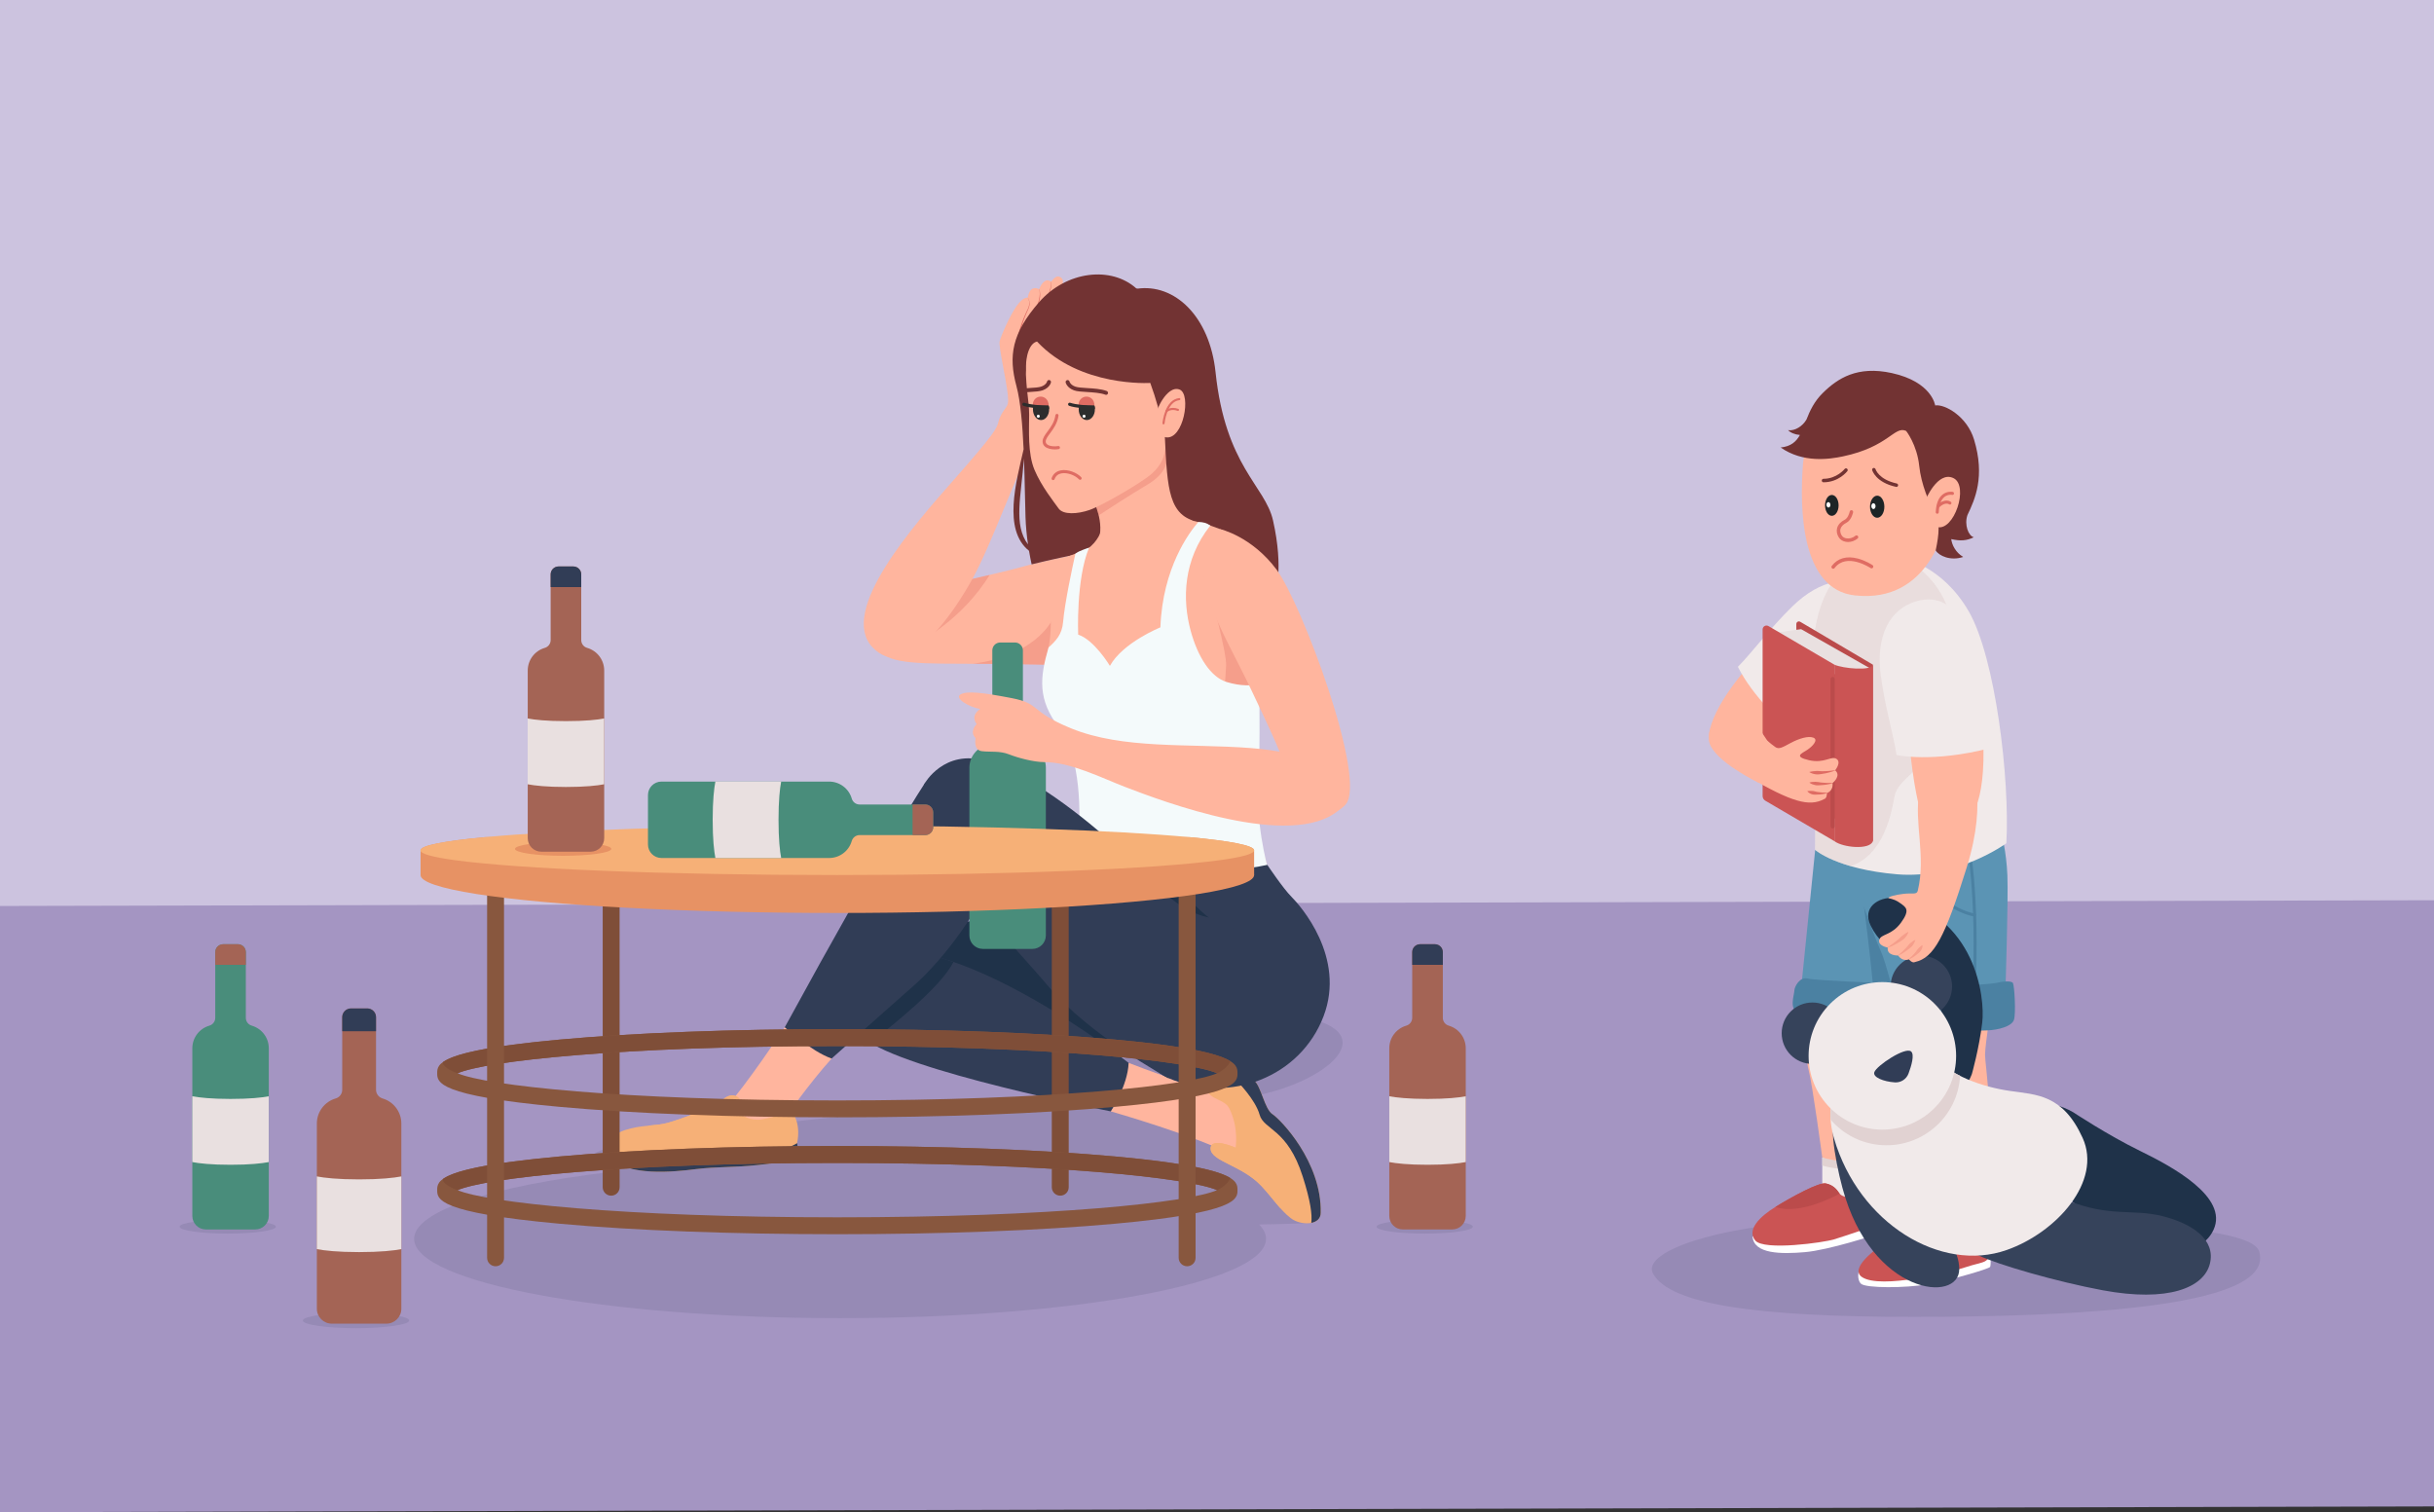 <?xml version="1.0" encoding="utf-8"?>
<!-- Generator: Adobe Illustrator 26.3.1, SVG Export Plug-In . SVG Version: 6.00 Build 0)  -->
<svg version="1.1" id="Layer_1" xmlns="http://www.w3.org/2000/svg" xmlns:xlink="http://www.w3.org/1999/xlink" x="0px" y="0px"
	 viewBox="0 0 5500 3417" enable-background="new 0 0 5500 3417" xml:space="preserve">
<rect x="0" y="0" width="5500" height="3417" fill="#333333" stroke="none"/>
<g>
	<g>
		<rect fill="#CCC3DF" width="5500" height="3136.7"/>
		<polygon fill="#A495C2" points="5500,3404 0,3417 0,2047.2 5500,2034.2 		"/>
	</g>
	<g>
		<g>
			<path fill="#968AB5" d="M2884.2,2290.1c-159.4-3.1-517.9,184.2-517.9,184.2s-798.4,78.5-949.8,108.9c-94,18.8-115.7,46-39,65.3
				c-265.7,31.9-441.7,87.5-441.7,150.8c0,99,430.9,179.3,962.5,179.3s962.5-80.3,962.5-179.3c0-11-5.3-21.8-15.6-32.3
				c79.6-1.5,118.4-3.5,118.4-3.5s-153.3-239.6-172.5-280.7C2990.5,2462.8,3172.1,2314.3,2884.2,2290.1z"/>
			<g>
				<g>
					<g>
						<g>
							<g>
								<path fill="#FFB59E" d="M2425.7,1254c0,0-75.3,15.3-121.1,28.2c-45.9,12.9-211.7,49.3-254.1,60
									c-83.5,21.2-102.3,74.1-77.6,114.1c24.7,40,71.7,43.5,197.6,43.5s238.8,3.5,238.8,3.5S2448,1306.9,2425.7,1254z"/>
								<path opacity="0.32" fill="#DF6C63" enable-background="new    " d="M2236.2,1299.1c-40.6,9.5-89.3,20.6-128,29.5
									l-33.3,122.9C2074.9,1451.5,2174.1,1401.1,2236.2,1299.1z"/>
								<path opacity="0.32" fill="#DF6C63" enable-background="new    " d="M2409.2,1503.3c0,0,3.6-18.3,8-45.3
									c-15.4-42.9-41.1-54.6-41.1-54.6s-38.5,79-178.3,96.4C2312.2,1500.3,2409.2,1503.3,2409.2,1503.3z"/>
							</g>
							<g>
								<path fill="#FFB59E" d="M2322.3,672.8c0,0-9.7-3.5-25.6,19.4c-15.9,22.9-35.3,67.9-37.9,79.4c-2.6,11.5,15,86.4,18.5,120.8
									c1.8,18.5,0,22.9-5.3,30s-12.3,16.8-15.9,30.9c-3.5,14.1-7.1,24.7-99.7,129.7s-262,297.3-185.2,379.3
									c76.7,82,182.6-75,226.7-155.2s100.6-242.6,140.3-314.9s56.5-154.4,51.2-191.4s34.4-81.2,27.3-98.8
									c-4.9-12.3-31.8,7.1-43.2,30.9c0,0,9-47.1,14.6-61c6.5-15.9,20.9-36.1,9.4-44.7c-9.4-7.1-17,2.5-22.3,9.5
									c0,0-14.1-14.1-27.3,16.8C2347.8,653.4,2327.6,641,2322.3,672.8z"/>
								<path fill="#DF6C63" d="M2322.4,672.7c2.5,3.3,3.7,7.3,4.1,11.3c0.3,4.1-0.4,8.1-1.8,12c-1.4,3.8-3.4,7.3-4.9,11
									c-1.6,3.7-3.1,7.4-4.5,11.1c-2.8,7.5-5.4,15-7.7,22.7c-1.2,3.8-2.2,7.7-3.2,11.5c-0.5,1.9-0.9,3.9-1.3,5.8
									c-0.3,1.9-0.8,4-0.8,5.7c0,1.8,0.3,3.7,0.8,5.6c0.5,1.9,1.2,3.7,1.9,5.5c1.5,3.6,3.3,7.2,5.1,10.8s3.5,7.2,5.2,10.9
									c1.6,3.7,3.1,7.4,4.5,11.2c1.3,3.8,2.5,7.7,3.5,11.6c1,3.9,1.9,7.9,2.4,11.9c1.2,8,1.6,16.1,1.2,24.1h-0.3
									c-0.9-16-4-31.7-9.8-46.5c-2.8-7.4-6.2-14.6-9.6-21.9c-1.7-3.6-3.4-7.3-4.9-11.1c-0.7-1.9-1.4-3.9-1.9-5.9s-0.8-4.1-0.7-6.3
									c0.1-1.1,0.2-2.2,0.4-3.2s0.4-2,0.6-3c0.4-2,0.9-3.9,1.4-5.9c1-3.9,2.2-7.8,3.4-11.6c2.5-7.7,5.2-15.2,8.2-22.7
									c1.5-3.7,3.1-7.4,4.8-11.1c1.6-3.7,3.8-7.1,5.2-10.8s2.2-7.6,2.1-11.6c-0.2-3.9-1.4-7.9-3.7-11.1H2322.4z"/>
								<path fill="#DF6C63" d="M2348,653.3c1.9,3.6,2.2,7.7,2.4,11.7c0.1,4-0.3,8-1.1,11.9c-0.4,2-0.8,3.9-1.3,5.8l-0.8,2.9
									c-0.3,1-0.6,1.9-0.9,2.9c-1.3,3.8-2.9,7.4-4.3,11.1c-2.9,7.3-5.5,14.8-7.9,22.2c-1.2,3.7-2.2,7.5-2.9,11.3
									c-0.6,3.8-0.9,7.7,0,11.6l-0.3,0.1c-1.8-3.6-2.1-7.9-1.9-11.9c0.2-4.1,1-8,2-11.9c2-7.8,5.5-15,8.7-22.3
									c1.6-3.6,3.3-7.2,4.7-10.8c0.8-1.8,1.3-3.6,1.9-5.5c0.6-1.9,1-3.8,1.5-5.7c0.9-3.8,1.5-7.7,1.7-11.6
									c0.1-3.9-0.1-7.9-1.7-11.5L2348,653.3z"/>
								<path fill="#DF6C63" d="M2375.3,636.6c0.8,5.1,0.1,10.2-0.8,15.2c-1,5-2.5,9.9-4.3,14.7c-0.9,2.4-1.9,4.7-3,7
									c-0.5,1.2-1,2.3-1.5,3.4c-0.5,1.1-0.8,2.4-1.2,3.5c-1.4,4.8-2.3,9.8-3.2,14.7c-1.7,9.9-2.8,20-4,30c-0.7,5-1.2,10-1.8,15
									c-0.3,2.5-0.6,5-0.8,7.5c-0.3,2.5-0.5,5-0.7,7.6h-0.3c-0.4-5.1-0.5-10.2-0.4-15.2c0.1-5.1,0.4-10.2,0.8-15.2
									c0.9-10.1,2.6-20.2,4.7-30.1c1.1-5,2.2-9.9,3.7-14.8c0.4-1.2,0.8-2.4,1.3-3.6c0.5-1.2,1.1-2.4,1.6-3.5
									c1.1-2.2,2.1-4.5,3.1-6.9c2-4.6,3.6-9.4,4.9-14.3c1.1-4.9,2-9.9,1.4-14.9L2375.3,636.6z"/>
								<path fill="#72443D" d="M2389.3,800.7c-1.3-8.9,0.1-18.2,2.7-27.4c-36.3-1.7-73.2,9.6-73.2,9.6s-17.6,24.8-8.8,83.2
									s4.8,80.8,4,104.8c-0.6,17.8-0.7,38.2,3.1,63.9c7.4-16.1,14.4-30.6,21-42.6C2377.8,919.8,2394.6,837.7,2389.3,800.7z"/>
							</g>
						</g>
						<g>
							<path fill="#723333" d="M2876.6,1176.1c-17.8-78.8-107.5-121.7-129.9-335.3c-13.2-125.4-92.1-201.2-178.2-188.3
								c-57.3-52.4-159-40.2-220.5,30.3s-69.7,121.1-51.1,190c9.1,33.7,13.6,87.5,16.1,142.4c-16.5,72.6-47.6,181.8,12.2,229.4
								c1.8,10.5,3.7,20.8,5.9,30.7c43.6-10.9,94.7-21.3,94.7-21.3c62.7,9.1,113.7,70.6,106.2,128.2l349.5-39.6
								C2881.5,1342.6,2901.5,1286.3,2876.6,1176.1z M2313.8,1035.9c1.9,50.5,2.4,99.7,3.5,132.6c0.7,20.9,2.7,41.6,5.6,61.6
								C2289.7,1186.2,2307.3,1122.2,2313.8,1035.9z"/>
							<g>
								<path fill="#FFB59E" d="M2651.9,1012.5c0,0-7.1,17.8-8.1,45.2c-1.9,49.9,21.1,97.7,61.6,127c11.9,8.6,25.8,16,41.5,19.9
									L2734,1234l-263.6,7.5c33.7-38.9,3.7-102.9,3.7-102.9l163.7-160.5L2651.9,1012.5z"/>
								<path opacity="0.32" fill="#DF6C63" enable-background="new    " d="M2591.9,1095.6c46.8-27.6,45.6-55.6,46.8-69.6
									s3.2-23.6,3.2-23.6l-12.6-16.2L2474,1138.5c0,0,5,10.7,8.6,26.1C2501.9,1152,2554.4,1117.7,2591.9,1095.6z"/>
							</g>
							<g>
								<g>
									<path fill="#FFB59E" d="M2482.4,665.3c-79.9,0-148.9,57-162.5,135.7c-1.5,8.5-2.3,17.2-2.2,25.9
										c0.9,59.6,7.8,76.8,7.8,110.5c0,33.7-3.5,87.2,12.1,124.3c15.5,37.1,44,72.5,54.4,87.2s42.3,13,69.9,3.5
										s117.4-61.3,140.7-82s29.4-41.4,31.1-61.3s3.5-38.9,11.2-71.7c7.8-32.8,50.9-143.3,13-204.6
										C2634.7,695.3,2556.7,665.3,2482.4,665.3z"/>
									<g>
										<g>
											<ellipse fill="#2D2D2D" cx="2455.8" cy="925" rx="18.3" ry="24.2"/>
											<path fill="#DF6C63" d="M2437,915.9l0.5-4.1c1.1-9,8.8-15.8,17.9-15.6c8.8,0.2,16.1,6.8,17.1,15.5l0.6,4.9L2437,915.9z"
												/>
											<g>
												<path fill="#2D2D2D" d="M2473.1,916.6c-20.3-0.4-41.3-2.1-54.8-6.5c-1.9-0.6-4,0.4-4.6,2.3c-0.6,1.9,0.4,4,2.3,4.6
													c14.6,4.8,36.7,6.5,58.2,6.9C2474.1,921.6,2473.9,919.3,2473.1,916.6z"/>
											</g>
											<circle fill="#FFFFFF" cx="2449.6" cy="940.5" r="3.4"/>
										</g>
										<g>
											<ellipse fill="#2D2D2D" cx="2352.4" cy="925" rx="18.3" ry="24.2"/>
											<path fill="#DF6C63" d="M2333.5,915.9l0.5-4.1c1.1-9,8.8-15.8,17.9-15.6c8.8,0.2,16.1,6.8,17.1,15.5l0.6,4.9
												L2333.5,915.9z"/>
											<g>
												<path fill="#2D2D2D" d="M2369.6,916.6c-20.3-0.4-41.3-2.1-54.8-6.5c-1.9-0.6-4,0.4-4.6,2.3c-0.6,1.9,0.4,4,2.3,4.6
													c14.6,4.8,36.7,6.5,58.2,6.9C2370.7,921.6,2370.4,919.3,2369.6,916.6z"/>
											</g>
											<path fill="#FFFFFF" d="M2349.6,940.5c0,1.9-1.5,3.4-3.4,3.4s-3.4-1.5-3.4-3.4s1.5-3.4,3.4-3.4
												C2348.1,937.1,2349.6,938.6,2349.6,940.5z"/>
										</g>
										<g>
											<path fill="#723333" d="M2499.3,892.2c-0.5,0-1-0.1-1.5-0.3c-11.6-4.3-27.7-5.2-41.9-6.1c-12-0.7-22.4-1.3-29.1-3.8
												c-16-5.8-18.7-17.3-18.8-17.8c-0.5-2.4,1-4.8,3.5-5.3c2.4-0.5,4.8,1,5.3,3.5c0.1,0.2,1.9,7.2,13,11.2
												c5.5,2,15.8,2.6,26.6,3.3c14.8,0.9,31.6,1.9,44.4,6.6c2.3,0.9,3.5,3.4,2.7,5.8C2502.9,891.1,2501.2,892.2,2499.3,892.2z"
												/>
										</g>
										<g>
											<path fill="#723333" d="M2320.8,886.2c-2.4,0-4.3-1.8-4.5-4.2c-0.2-2.5,1.7-4.6,4.2-4.8c2-0.1,3.9-0.2,5.9-0.4
												c10.8-0.6,21.1-1.3,26.6-3.3c11.1-4,13-11,13-11.3c0.5-2.4,2.9-3.9,5.3-3.4c2.4,0.5,4,2.9,3.5,5.4
												c-0.1,0.5-2.7,12-18.8,17.8c-6.7,2.4-17.1,3.1-29.1,3.8c-1.9,0.1-3.9,0.2-5.8,0.4C2321,886.2,2320.9,886.2,2320.8,886.2z
												"/>
										</g>
										<g>
											<path fill="#DF6C63" d="M2383.3,1015.5c-7.6,0-16.5-1.7-22-6.3c-3.8-3.2-5.6-7.5-5.4-12.4c0.4-7.3,5.4-14.1,11.2-21.9
												c7.3-9.9,15.6-21,17.8-36.7c0.3-1.9,2.1-3.2,4-3c1.9,0.3,3.2,2,3,4c-2.5,17.4-11.7,29.9-19.1,39.9
												c-5.1,6.9-9.6,12.9-9.8,18.1c-0.1,2.7,0.8,4.9,2.9,6.7c5.8,4.9,18.2,5.4,25,4c1.9-0.4,3.8,0.8,4.2,2.7
												c0.4,1.9-0.8,3.8-2.7,4.2C2389.8,1015.2,2386.6,1015.5,2383.3,1015.5z"/>
										</g>
										<g>
											<path fill="#DF6C63" d="M2379.7,1084.9c-0.4,0-0.8-0.1-1.2-0.2c-1.8-0.7-2.7-2.7-2.1-4.5c3.4-9.4,10.5-15.3,20.4-17.3
												c16.7-3.3,37.1,5.4,46.4,15.5c1.3,1.4,1.2,3.6-0.2,4.9s-3.6,1.2-4.9-0.2c-8.1-8.7-26.1-16.2-39.9-13.4
												c-7.5,1.5-12.6,5.8-15.2,12.9C2382.5,1084,2381.1,1084.9,2379.7,1084.9z"/>
										</g>
									</g>
								</g>
								<path fill="#723333" d="M2709.2,1052.6c-12-49.4-13.9-99.5-13.7-129.2c60.7-179.7-67.4-251.5-110.2-265.8
									c-131.2-45.8-239.2,38-259,88.9c-19.9,50.9-8.1,99.1-8.1,99.1c-2.1-51.1,12.3-71.2,25.2-73.8
									c97.1,103.9,255.8,93.5,255.8,93.5c12.8,34.8,23.7,74.1,29.3,104.8c1.2,6.8,2.5,12.6,3.7,17.7
									c5.5,119.6,9.2,178.2,75.5,191.6c52.2,10.6,106,39,140.6,67.9C2828.8,1184,2728,1129.7,2709.2,1052.6z"/>
								<g>
									<path fill="#FFB59E" d="M2611,946.9c1.6-16.1,7.4-31.5,16.5-44.9s22.9-27.6,38.1-21.7c26.8,10.4,8.6,114-31.1,107.9
										C2612.2,984.9,2609.3,964.3,2611,946.9z"/>
									<g>
										<path fill="#DF6C63" d="M2629.2,958.9c-0.1,0-0.1,0-0.2,0c-1.3-0.1-2.3-1.3-2.2-2.6c0.2-2.2,5.2-53.2,37.8-56.8
											c1.3-0.1,2.5,0.8,2.6,2.1s-0.8,2.5-2.1,2.6c-28.8,3.2-33.5,52-33.6,52.5C2631.4,957.9,2630.4,958.9,2629.2,958.9z"/>
									</g>
									<g>
										<path fill="#DF6C63" d="M2636,931.3c-0.7,0-1.3-0.3-1.8-0.8c-0.9-1-0.8-2.5,0.2-3.4c0.4-0.4,10.9-9.6,28.2-3.2
											c1.2,0.5,1.9,1.8,1.4,3.1c-0.5,1.2-1.8,1.9-3.1,1.4c-14.6-5.5-23.2,2.1-23.2,2.2C2637.1,931.1,2636.5,931.3,2636,931.3z"
											/>
									</g>
								</g>
							</g>
						</g>
						<g>
							<g>
								<path fill="#FFB59E" d="M2486.9,1203.4c0,0-11.8,30.6-38.8,41.2s-57.6,16.5-71.7,45.9c-14.1,29.4,7.1,103.5-7.1,172.9
									c-14.1,69.4-17.6,121.1,31.8,184.7c49.4,63.5,44.7,207,34.1,256.4c0,0,181.1,152.9,429.3,55.3c0,0-35.3-103.5-25.9-215.2
									c9.4-111.7,10.6-361.1,3.5-428.1s-22.3-110.6-147-140L2486.9,1203.4z"/>
								<path opacity="0.32" fill="#DF6C63" enable-background="new    " d="M2846.2,1419.3c-25.3-31-60.4-57.7-109.2-71.8
									c0,0,35.2,127.9,33.6,156.7c-1.6,28.8-4.8,76.8-4.8,76.8l79.5,11.4C2846.6,1533.4,2846.9,1471.2,2846.2,1419.3z"/>
							</g>
							<path fill="#F4FAFB" d="M2864.4,1959.7c0,0-30-104.9-20.6-216.6c4.1-49,1.4-123,2.4-198c-17.5,4.6-42,5.8-74.7-4.1
								c-35.2-10.7-65-56.2-81.2-116.4c-18.8-69.8-17.1-159.4,44.6-237.1c-8.1-5.7-16.3-8.1-27.2-7.9
								c-19.8,22.7-80.7,103.1-85.6,238c0,0-84.7,34.1-114.1,87c0,0-35.3-58.8-71.7-70.6c0,0-5.3-124.6,24.6-196.5
								c-5.6,1.7-9.3,3.1-14.1,5c-5.9,2.3-11.2,4.3-16.8,8.7c-6.8,30.7-24,110.5-27.8,154.5c-2.4,28.8-17,42.9-32.9,57.4
								c0,0.1,0,0.1,0,0.2c-19.7,67.4-25.2,117.9,24.2,181.4s49.6,200.4,41.7,259.6C2435.1,1904.4,2616.2,2057.3,2864.4,1959.7z"/>
						</g>
					</g>
					<g>
						<g>
							<path fill="#1F3249" d="M2640.7,2074.7c0,0-605.8-32.7-694.3,82.7s57.7,151.9,126.9,161.6c69.2,9.6,630.8,109.6,752,19.2
								C2946.5,2247.8,2917.6,2082.4,2640.7,2074.7z"/>
							<g>
								<g>
									<path fill="#FFB59E" d="M2509.9,2511.3c0,0,197.6,56.5,277.1,100.1c0,0,55.7-23.1-4-144.3c0,0-34.6,11.5-232.7-65.4
										L2509.9,2511.3z"/>
									<g>
										<path fill="#F6B077" d="M2724.1,2459.5c0,0,41.7-23.4,71.8-16c0,0,23.8-13.5,38.5-1.3c15.4,12.8,23.1,64.1,41,75.6
											s111.5,107.7,109,223.1c0,28.2-44.9,29.5-68,11.5c-24.5-19-40.5-45.4-66.7-73.1c-43.6-46.2-112.8-55.1-114.1-83.3
											s56.4-2.6,56.4-2.6s7.7-44.9-14.1-88.5C2766.9,2482.8,2735,2486.7,2724.1,2459.5z"/>
										<path fill="#313D56" d="M2943.7,2658.5c17.6,55.3,21.8,86.4,19.3,104.8c12.2-2.5,21.3-9.7,21.3-22.5
											c2.6-115.4-91-211.5-109-223.1c-17.9-11.5-25.6-62.8-41-75.6c-14.6-12.2-38.5,1.3-38.5,1.3s40.9,41,50.5,75.6
											C2856.1,2553.6,2909.1,2549.9,2943.7,2658.5z"/>
										<path fill="#F6B077" d="M2792.1,2593.4c0,0-57.7-25.6-56.4,2.6c1.3,28.2,70.5,37.2,114.1,83.3
											c17.4,18.4,30.3,36.2,44.2,51.6c3.9-20.3-17.4-67.8-34.8-87.8C2839.9,2621,2792.1,2593.4,2792.1,2593.4z"/>
									</g>
								</g>
								<path fill="#313D56" d="M1946.3,2157.4c0,0-100,100,5.8,188.5c88.5,74,557.8,165.4,557.8,165.4s38.5-57.7,40.4-109.6
									C2550.3,2401.7,2150.2,2084.4,1946.3,2157.4z"/>
								<path fill="#1F3249" d="M1946.3,2157.4c0,0-100,100,5.8,188.5c4,3.4,8.8,6.7,14.3,10.2c44.8-34.2,160.3-125.9,188-182.4
									C2078.4,2147.5,2004.4,2136.6,1946.3,2157.4z"/>
							</g>
						</g>
						<g>
							<path fill="#313D56" d="M2863.7,1954.3c0,0,35.3,52.9,54.7,72.3c19.4,19.4,123.5,135.9,72.3,270
								c-51.9,136.1-210,199.4-351.1,139.4c-141.2-60-204.5-531.6-204.5-531.6S2644.9,2001.9,2863.7,1954.3z"/>
							<path fill="#1F3249" d="M2640,1960.6c-99.4-13.6-175.5-43.6-198-53.2l-6.5-0.6c0.3,2.1,0.8,5.6,1.5,10.2
								c32,41.7,156.1,188.2,299.1,159.8C2736,2076.8,2677,2036.4,2640,1960.6z"/>
						</g>
						<g>
							<path fill="#313D56" d="M2089.1,1770.8c0,0,44.1-79.4,139.4-51.2c95.3,28.2,222.3,127,296.4,195.9
								c74.1,68.8,155.3,180,259.4,157c0,0,44.1,236.4-144.7,363.5c0,0-178.2-97-270-206.4
								C2277.9,2120.2,2048.5,1896.1,2089.1,1770.8z"/>
							<g>
								<g>
									<path fill="#FFB59E" d="M1773.3,2321.3c0,0-91.8,137.6-132.3,180c0,0,22.9,65.3,130.6,28.2c0,0,56.5-81.2,107.6-137.6
										L1773.3,2321.3z"/>
									<g>
										<path fill="#F6B077" d="M1787,2507.8c0,0,24.7,27.1,14.1,75.3c0,0,4.7,22.3,0,29.4c-4.7,7.1-34.1,14.1-88.2,20
											s-94.1,3.5-141.1,9.4s-155.3,17.6-196.4-28.2c-3.5-7.1-2.4-15.3-2.4-15.3s-1.2-31.8,38.8-44.7s68.2-8.2,97.6-16.5
											c29.4-8.2,105.9-36.5,124.7-52.9c18.8-16.5,36.5-8.2,41.2,7.1s-1.2,24.7-1.2,24.7s11,14.1,38.8,14.1
											c12.9,0,43.5-9.4,52.9-10.6C1775.3,2518.4,1787,2507.8,1787,2507.8z"/>
										<path fill="#313D56" d="M1801.1,2612.5c4.7-7.1,0-29.4,0-29.4s-23.5,16.5-75.3,23.5s-110.6,8.2-164.7,15.3
											c-52.5,6.8-132.7,15.9-187.9-27.6c-0.3,2.6-0.3,4.1-0.3,4.1s-1.2,8.2,2.4,15.3c41.2,45.9,149.4,34.1,196.4,28.2
											c47-5.9,87-3.5,141.1-9.4S1796.4,2619.5,1801.1,2612.5z"/>
										<path fill="#F6B077" d="M1675.3,2491.3c-4.7-15.3-22.3-23.5-41.2-7.1c-18.8,16.5-95.3,44.7-124.7,52.9
											c-14.6,4.1-29,5-44.6,6.4c7,12,53.1,16.5,94,8.1c47.4-9.8,115.3-35.7,115.3-35.7S1680,2506.6,1675.3,2491.3z"/>
									</g>
								</g>
								<path fill="#313D56" d="M2089.1,1770.8c0,0-84.7,127-315.8,550.5c0,0,60,54.7,105.9,70.6c0,0,130.6-116.5,188.8-167.6
									c58.2-51.2,160.6-178.2,185.3-282.3S2189.7,1694.9,2089.1,1770.8z"/>
							</g>
						</g>
					</g>
					<g>
						<g>
							<path fill="#498D7B" d="M2311.4,1666v-196.3c0-9.9-8-17.9-17.9-17.9h-33.3c-9.9,0-17.9,8-17.9,17.9V1666
								c0,8.2-5.4,15.4-13.3,17.7c-22.8,6.6-38.5,27.5-38.5,51.2v378.8c0,16.9,13.7,30.5,30.5,30.5h111.8
								c16.9,0,30.5-13.7,30.5-30.5v-378.8c0-23.8-15.7-44.6-38.5-51.2C2316.9,1681.5,2311.4,1674.2,2311.4,1666z"/>
						</g>
						<path fill="#FFB59E" d="M2757,1195.6c0,0,71.4,15.9,127.8,91.8c56.5,75.9,206.4,476.4,155.3,531.1
							c-46.3,49.5-105.9-7.1-132.3-77.6c-24.1-64.3-35.3-86.5-79.4-180C2761.4,1418.8,2665.3,1283.8,2757,1195.6z"/>
						<g>
							<path fill="#FFB59E" d="M3006.7,1739.7c0,0-43.5-38.8-181.1-49.4s-288.2,3.5-405.8-44.7c-94.8-38.9-67-55.3-134.1-68.2
								s-101.2-16.5-115.3-8.2c-14.1,8.2,17.6,28.2,44.7,32.9c0,0-23.5,12.9-8.2,34.1c0,0-17.6,16.5-2.4,31.8
								c0,0-5.9,27.1,14.1,29.4c20,2.4,40-1.2,61.2,7.1s56.4,17.6,80,17.6c60,0,130.4,36.2,183.5,56.5
								c80,30.6,375.2,143.5,482.2,51.8C3072.6,1784.4,3006.7,1739.7,3006.7,1739.7z"/>
						</g>
					</g>
				</g>
				<g>
					<g id="desk_1_">
						<g>
							<g>
								<path fill="#7F4E38" d="M2395.8,2701.8c-10.6,0-19.1-8.6-19.1-19.1v-691.2c0-10.6,8.6-19.1,19.1-19.1
									c10.6,0,19.1,8.6,19.1,19.1v691.2C2415,2693.3,2406.4,2701.8,2395.8,2701.8z"/>
							</g>
							<g>
								<path fill="#7F4E38" d="M1381,2701.8c-10.6,0-19.1-8.6-19.1-19.1v-691.2c0-10.6,8.6-19.1,19.1-19.1
									c10.6,0,19.1,8.6,19.1,19.1v691.2C1400.1,2693.3,1391.6,2701.8,1381,2701.8z"/>
							</g>
							<g>
								<path fill="#88573E" d="M1892.1,2788.9c-237,0-459.9-8.4-627.6-23.7c-276.6-25.2-276.6-55.8-276.6-76s0-50.8,276.6-76
									c167.7-15.3,390.6-23.7,627.6-23.7s459.9,8.4,627.6,23.7c276.6,25.2,276.6,55.8,276.6,76s0,50.8-276.6,76
									C2352,2780.5,2129.1,2788.9,1892.1,2788.9z M1034.1,2689.3c62.7,27.5,370.5,61.4,858,61.4s795.3-33.9,858-61.4
									c-62.6-27.5-370.5-61.4-858-61.4S1096.8,2661.8,1034.1,2689.3z"/>
							</g>
							<path fill="#7F4E38" d="M2519.7,2613.3c-167.7-15.3-390.6-23.7-627.6-23.7s-459.9,8.4-627.6,23.7
								c-176.6,16.1-240.4,34.3-263.5,50.7c-2.8,7.6,13.9,18.9,33.2,25.3c62.6-27.5,370.5-61.4,858-61.4
								c487.4,0,795.3,33.9,858,61.4c17.6-8.5,26.3-18.1,29.8-27.5C2754.2,2646,2688.5,2628.7,2519.7,2613.3z"/>
							<g>
								<path fill="#88573E" d="M1892.1,2524.8c-237,0-459.9-8.4-627.6-23.7c-276.6-25.2-276.6-55.8-276.6-76s0-50.8,276.6-76
									c167.7-15.3,390.6-23.7,627.6-23.7s459.9,8.4,627.6,23.7c276.6,25.2,276.6,55.8,276.6,76s0,50.8-276.6,76
									C2352,2516.4,2129.1,2524.8,1892.1,2524.8z M1034.1,2425.2c62.7,27.5,370.5,61.4,858,61.4s795.3-33.9,858-61.4
									c-62.6-27.5-370.5-61.4-858-61.4S1096.8,2397.6,1034.1,2425.2z"/>
							</g>
							<path fill="#7F4E38" d="M2519.7,2349.2c-167.7-15.3-390.6-23.7-627.6-23.7s-459.9,8.4-627.6,23.7
								c-176.6,16.1-240.4,34.3-263.5,50.7c-2.8,7.6,13.9,18.9,33.2,25.3c62.6-27.5,370.5-61.4,858-61.4
								c487.4,0,795.3,33.9,858,61.4c17.6-8.5,26.3-18.1,29.8-27.5C2754.2,2381.9,2688.5,2364.5,2519.7,2349.2z"/>
							<g>
								<path fill="#88573E" d="M2682.5,2861.3c-10.6,0-19.1-8.6-19.1-19.1v-850.7c0-10.6,8.6-19.1,19.1-19.1s19.1,8.6,19.1,19.1
									v850.7C2701.7,2852.8,2693.1,2861.3,2682.5,2861.3z"/>
							</g>
							<g>
								<path fill="#88573E" d="M1119.8,2861.3c-10.6,0-19.1-8.6-19.1-19.1v-850.7c0-10.6,8.6-19.1,19.1-19.1s19.1,8.6,19.1,19.1
									v850.7C1138.9,2852.8,1130.4,2861.3,1119.8,2861.3z"/>
							</g>
						</g>
						<g id="desk_2_">
							<ellipse fill="#E79264" cx="1892.1" cy="1977.3" rx="941.8" ry="85.7"/>
							<path fill="#E79264" d="M2833.9,1921.5v55.8c0,0-251.6,15-484,28.6c-20,1.2-39.9,2.4-59.4,3.5
								c-122.3,7.2-232.3,13.5-287.9,16.6c-97.7,5.3-439.3-12.1-707.1-27.6c-20.3-1.2-40.1-2.3-59.4-3.5
								c-162.8-9.6-285.7-17.6-285.7-17.6v-55.8c0-11,53.4-21.2,145.6-29.8h1592.5C2780.5,1900.3,2833.9,1910.5,2833.9,1921.5z"/>
							<path fill="#F6B077" d="M2833.9,1921.5c0,7.8-27.2,15.3-76.2,22c-144.1,19.9-477.5,33.8-865.7,33.8s-721.5-13.9-865.7-33.8
								c-49-6.8-76.2-14.2-76.2-22c0-11,53.4-21.2,145.6-29.8c166.9-15.7,461.1-26,796.2-26s629.3,10.4,796.2,26
								C2780.5,1900.3,2833.9,1910.5,2833.9,1921.5z"/>
						</g>
					</g>
					<g>
						<g>
							<path fill="#E79264" d="M1381.3,1918.2c0,8.6-48.7,15.6-108.8,15.6s-108.8-7-108.8-15.6s48.7-15.6,108.8-15.6
								S1381.3,1909.6,1381.3,1918.2z"/>
							<g>
								<path fill="#A46455" d="M1313.4,1446.3v-148.4c0-9.9-8-17.9-17.9-17.9h-33.3c-9.9,0-17.9,8-17.9,17.9v148.4
									c0,8.2-5.4,15.4-13.3,17.7c-22.8,6.6-38.5,27.5-38.5,51.2V1894c0,16.9,13.7,30.5,30.5,30.5h111.8
									c16.9,0,30.5-13.7,30.5-30.5v-378.8c0-23.8-15.7-44.6-38.5-51.2C1318.8,1461.7,1313.4,1454.5,1313.4,1446.3z"/>
								<path fill="#313D56" d="M1313.4,1326.6v-28.7c0-9.9-8-17.9-17.9-17.9h-33.3c-9.9,0-17.9,8-17.9,17.9v28.7H1313.4z"/>
								<path fill="#E9E0E0" d="M1192.4,1623.5v148.7c15.7,3,42.6,6.1,86.4,6.1c43.9,0,70.7-3.1,86.4-6.1v-148.7
									c-15.7,3-42.5,6-86.4,6S1208.1,1626.5,1192.4,1623.5z"/>
							</g>
						</g>
						<g>
							<g>
								<path fill="#498D7B" d="M1942.4,1887h148.4c9.9,0,17.9-8,17.9-17.9v-33.3c0-9.9-8-17.9-17.9-17.9h-148.4
									c-8.2,0-15.4-5.4-17.7-13.3c-6.6-22.8-27.5-38.5-51.2-38.5h-378.8c-16.9,0-30.5,13.7-30.5,30.5v111.7
									c0,16.9,13.7,30.5,30.5,30.5h378.8c23.8,0,44.6-15.7,51.2-38.5C1927,1892.4,1934.2,1887,1942.4,1887z"/>
								<path fill="#A46455" d="M2062.1,1887h28.7c9.9,0,17.9-8,17.9-17.9v-33.3c0-9.9-8-17.9-17.9-17.9h-28.7V1887z"/>
								<path fill="#E9E0E0" d="M1765.2,1766h-148.7c-3,15.7-6.1,42.6-6.1,86.4s3.1,70.7,6.1,86.4h148.7c-3-15.7-6-42.5-6-86.4
									S1762.2,1781.7,1765.2,1766z"/>
							</g>
						</g>
					</g>
				</g>
				<g>
					<g>
						<path fill="#968AB5" d="M924.7,2983.9c0,9.5-53.8,17.3-120.2,17.3s-120.2-7.7-120.2-17.3c0-9.5,53.8-17.3,120.2-17.3
							S924.7,2974.4,924.7,2983.9z"/>
						<g>
							<path fill="#A46455" d="M849.7,2462.5v-164c0-10.9-8.9-19.8-19.8-19.8h-36.8c-10.9,0-19.8,8.9-19.8,19.8v164
								c0,9.1-6,17.1-14.7,19.6c-25.2,7.3-42.6,30.4-42.6,56.6v418.6c0,18.6,15.1,33.7,33.7,33.7h123.5c18.6,0,33.7-15.1,33.7-33.7
								v-418.6c0-26.2-17.4-49.3-42.6-56.6C855.7,2479.5,849.7,2471.5,849.7,2462.5z"/>
							<path fill="#313D56" d="M849.7,2330.2v-31.7c0-10.9-8.9-19.8-19.8-19.8h-36.8c-10.9,0-19.8,8.9-19.8,19.8v31.7H849.7z"/>
							<path fill="#E9E0E0" d="M715.9,2658.3v164.3c17.4,3.3,47,6.7,95.5,6.7s78.2-3.4,95.5-6.7v-164.3c-17.3,3.3-47,6.7-95.5,6.7
								S733.3,2661.6,715.9,2658.3z"/>
						</g>
					</g>
					<g>
						<path fill="#968AB5" d="M3328.2,2771.9c0,8.6-48.7,15.6-108.8,15.6s-108.8-7-108.8-15.6s48.7-15.6,108.8-15.6
							C3279.4,2756.3,3328.2,2763.3,3328.2,2771.9z"/>
						<g>
							<path fill="#A46455" d="M3260.3,2299.9v-148.4c0-9.9-8-17.9-17.9-17.9H3209c-9.9,0-17.9,8-17.9,17.9v148.4
								c0,8.2-5.4,15.4-13.3,17.7c-22.8,6.6-38.5,27.5-38.5,51.2v378.8c0,16.9,13.7,30.5,30.5,30.5h111.8
								c16.9,0,30.5-13.7,30.5-30.5v-378.8c0-23.8-15.7-44.6-38.5-51.2C3265.7,2315.4,3260.3,2308.1,3260.3,2299.9z"/>
							<path fill="#313D56" d="M3260.3,2180.2v-28.7c0-9.9-8-17.9-17.9-17.9H3209c-9.9,0-17.9,8-17.9,17.9v28.7H3260.3z"/>
							<path fill="#E9E0E0" d="M3139.3,2477.2v148.7c15.7,3,42.6,6.1,86.4,6.1s70.7-3.1,86.4-6.1v-148.7c-15.7,3-42.5,6-86.4,6
								S3154.9,2480.1,3139.3,2477.2z"/>
						</g>
					</g>
					<g>
						<path fill="#968AB5" d="M623.4,2771.9c0,8.6-48.7,15.6-108.8,15.6s-108.8-7-108.8-15.6s48.7-15.6,108.8-15.6
							S623.4,2763.3,623.4,2771.9z"/>
						<g>
							<path fill="#498D7B" d="M555.5,2299.9v-148.4c0-9.9-8-17.9-17.9-17.9h-33.3c-9.9,0-17.9,8-17.9,17.9v148.4
								c0,8.2-5.4,15.4-13.3,17.7c-22.8,6.6-38.5,27.5-38.5,51.2v378.8c0,16.9,13.7,30.5,30.5,30.5h111.8
								c16.9,0,30.5-13.7,30.5-30.5v-378.8c0-23.8-15.7-44.6-38.5-51.2C560.9,2315.4,555.5,2308.1,555.5,2299.9z"/>
							<path fill="#A46455" d="M555.5,2180.2v-28.7c0-9.9-8-17.9-17.9-17.9h-33.3c-9.9,0-17.9,8-17.9,17.9v28.7H555.5z"/>
							<path fill="#E9E0E0" d="M434.5,2477.2v148.7c15.7,3,42.6,6.1,86.4,6.1c43.9,0,70.7-3.1,86.4-6.1v-148.7
								c-15.7,3-42.5,6-86.4,6S450.2,2480.1,434.5,2477.2z"/>
						</g>
					</g>
				</g>
			</g>
		</g>
		<g>
			<path fill="#968AB5" d="M4437.2,2767.1c0,0,643.5-21.9,667.8,60.8c20.7,70.5-92.4,147.8-781.6,147.8
				c-359.9,0-548.8-29.1-587.7-97.1C3696.9,2810.5,4031.2,2723.6,4437.2,2767.1z"/>
			<g>
				<g>
					<g>
						<g>
							<path fill="#FFB59E" d="M4264.8,2266.3c0,0-1.1,73.5,0,110.3s-6.9,197.6-11.5,245.9c0,0-87.1,20.4-135.6-6.9
								c0,0-21.8-163.2-31-198.8s-13.8-136.7-6.9-199.9L4264.8,2266.3z"/>
							<g>
								<g>
									<g>
										<path fill="#F1EAEA" d="M4253.3,2622.5l-4.6,73.5c0,0-40.2,20.7-73.5,18.4s-57.5-31-57.5-31v-67.8
											c0,0,32.6,15.5,66.6,16.1C4218.5,2632.3,4253.3,2622.5,4253.3,2622.5z"/>
										<path fill="#E1D2D2" d="M4252.3,2639.7c-27.2,2.3-96.4,6.5-134.5-6v-18c0,0,29.5,8.8,70.1,10.3
											c35.2,1.3,65.5-3.4,65.5-3.4L4252.3,2639.7z"/>
									</g>
								</g>
								<g>
									<path fill="#FFFFFF" d="M4255.6,2757c0,0,5.7,23-6.9,28.7s-117.2,39.1-170.1,43.7c-52.9,4.6-116.1,4.6-118.4-35.6
										L4255.6,2757z"/>
									<path fill="#CB5454" d="M4248.8,2696.1c0,0,8,5.7,8,19.5s1.1,41.4-5.7,47.1c-6.9,5.7-85,31-106.9,37.9
										c-21.8,6.9-158.6,26.4-178.1,2.3c-19.5-24.1,10.3-54,46-75.8c35.6-21.8,97.7-56.3,113.8-52.9c16.1,3.4,24.1,12.6,31,23
										S4207.4,2714.5,4248.8,2696.1z"/>
									<path fill="#BB4B4B" d="M4012,2727.1c35.6-21.8,97.7-56.3,113.8-52.9c16.1,3.4,24.1,12.6,31,23
										C4156.8,2697.2,4068.3,2747.8,4012,2727.1z"/>
								</g>
							</g>
						</g>
						<g>
							<path fill="#5B94B4" d="M4302.8,2071c0,0-29.9,159.7-32.2,170.1c0,0-168.9,3.4-201.1-3.4l32.2-317.2l220.6,6.9
								C4322.3,1927.3,4317.7,2004.3,4302.8,2071z"/>
							<path fill="#4B81A2" d="M4270.6,2241c0,0-14.9,0.3-36.7,0.6c-8.2-88.1-21.9-193.6-21.9-193.6l70,133.4
								C4276.3,2211.5,4271.5,2237.1,4270.6,2241z"/>
							<path fill="#4B81A2" d="M4256.8,2221.5c0,0,33.3,1.1,33.3,13.8s-6.9,65.5-19.5,68.9s-179.3-5.7-204.5-13.8
								c-25.3-8-11.5-42.5-11.5-51.7s12.6-32.2,29.9-27.6C4101.7,2215.7,4256.8,2221.5,4256.8,2221.5z"/>
						</g>
					</g>
					<g>
						<g>
							<path fill="#FFB59E" d="M4501.6,2258.3c0,0-16.1,102.3-16.1,125.3s23,156.3,2.3,317.2c0,0-85,20.7-133.3,1.1
								c0,0-19.5-124.1-29.9-177c-10.3-52.9-21.8-160.9-25.3-264.3L4501.6,2258.3z"/>
							<g>
								<path fill="#F1EAEA" d="M4487.8,2700.7l-4.6,88.5c0,0-85,9.2-119.5,0l-9.2-87.3c0,0,38.7,8,66.6,8
									S4487.8,2700.7,4487.8,2700.7z"/>
								<path fill="#E1D2D2" d="M4487,2716.1c-24.2,3.8-87,11.7-130.8,1.4l-1.7-15.7c0,0,36,3.1,72,3.1s61.3-4.2,61.3-4.2
									L4487,2716.1z"/>
							</g>
							<g>
								<path fill="#FFFFFF" d="M4498.1,2832.8c0,0,1.1,25.3-1.1,29.9c-2.3,4.6-89.6,29.9-140.2,39.1c-50.6,9.2-141.3,9.2-151.7-1.1
									c-10.3-10.3-4.6-29.9-4.6-29.9L4498.1,2832.8z"/>
								<path fill="#CB5454" d="M4485.5,2765c0,0,8,6.9,9.2,24.1c0.7,10.4,1.8,27.5,2.6,39.4c0.6,8.9-4.1,17.3-11.9,21.6
									c-7.6,4.2-25.8,7.2-41.3,12.6c-33.3,11.5-195,51.4-236.7,23c-28.7-19.5,31-62.1,39.1-68.9c0,0,98.8-60.9,111.5-60.9
									s31,19.5,40.2,28.7C4407.3,2793.8,4461.3,2790.3,4485.5,2765z"/>
								<path fill="#BB4B4B" d="M4246.5,2816.7c0,0,98.8-60.9,111.5-60.9s31,19.5,40.2,28.7c0,0-92.9,59.6-156.1,35.7
									C4244,2818.7,4245.6,2817.5,4246.5,2816.7z"/>
							</g>
						</g>
						<g>
							<path fill="#5B94B4" d="M4522.2,1881.4c0,0,11.5,41.4,13.8,96.5c2.3,55.2-4.6,265.4-4.6,265.4s-205.7,10.3-250.5,11.5
								c0,0-19.5-81.6-31-105.7c-11.5-24.1-58.6-150.5-72.4-209.1L4522.2,1881.4z"/>
							<g>
								<path fill="#4B81A2" d="M4460.2,2252.5c1.8,0,3.4-1.4,3.4-3.3c11.4-235.6-14.8-352.6-15-353.7c-0.4-1.9-2.3-3-4.1-2.6
									c-1.9,0.4-3,2.3-2.6,4.1c0.3,1.1,26.2,117.3,14.9,351.8c-0.1,1.9,1.4,3.5,3.3,3.6
									C4460.1,2252.5,4460.1,2252.5,4460.2,2252.5z"/>
							</g>
							<g>
								<path fill="#4B81A2" d="M4461.3,2071c1.7,0,3.1-1.2,3.4-2.9c0.3-1.9-1-3.6-2.9-3.9c-0.3,0-27.1-4.5-57-25.1
									c-27.6-18.9-63.5-55.8-78-123.9c-0.4-1.9-2.2-3-4.1-2.7c-1.9,0.4-3,2.2-2.7,4.1c15.1,70.6,52.4,108.8,81.1,128.4
									c31.2,21.3,58.4,25.8,59.6,26C4461,2070.9,4461.2,2071,4461.3,2071z"/>
							</g>
							<path fill="#4B81A2" d="M4519.9,2219.2c0,0,25.3-4.6,28.7,2.3c3.4,6.9,6.9,67.8,2.3,82.7s-34.5,23-59.8,24.1
								s-190.8,6.9-212.6-2.3c-21.8-9.2-23-42.5-21.8-55.2c1.1-12.6-1.1-44.8,26.4-43.7C4310.8,2228.4,4483.2,2229.5,4519.9,2219.2z
								"/>
						</g>
					</g>
				</g>
				<g>
					<g>
						<g>
							<path fill="#FFB59E" d="M4131.4,1365.9c0,0-91,38.3-175.2,133.1c-84.3,94.8-111.8,171.2-84.5,193s113.1-23.5,166.2-82.1
								C4091,1551.4,4148.2,1438.1,4131.4,1365.9z"/>
							<path fill="#F1EAEA" d="M4221.9,1506.6c0,0,95.1-107.7,10.6-171.7c-50.3-38.1-118.4-26.9-182.1,35.1
								c-50.9,49.6-94.1,107.7-123.3,136.7c0,0,33.1,75.1,139.9,161C4067,1667.6,4152.8,1605.3,4221.9,1506.6z"/>
						</g>
						<g>
							<path fill="#F1EAEA" d="M4301.6,1262c0,0,87.3,16.1,147.1,119.5c59.8,103.4,93.1,376.9,85,524c0,0-111.5,81.6-247.1,70.1
								s-185-55.2-185-55.2s2.3-294.2-4.6-396.4C4090.2,1421.7,4115.5,1227.5,4301.6,1262z"/>
							<path opacity="0.55" fill="#E1D2D2" enable-background="new    " d="M4301.6,1262c44.8,23.4,83.7,61.6,103.3,123
								c0,0,32.7,122.4-12.1,244.8c-44.8,122.4-103.4,124.1-112,170.6c-6.6,35.4-23.1,130.7-99,156.8
								c-57.3-16.5-80.1-36.7-80.1-36.7s1.3-294.1-4.6-396.4C4090.8,1414.9,4115.5,1227.5,4301.6,1262z"/>
						</g>
					</g>
					<g>
						<g>
							<g>
								<g>
									<path fill="#1F3249" d="M4455.7,2427.1c0,0,16.2-56.7,23.4-115.8c7.2-59-15.9-240.9-199.1-282.4
										c-35.7-2.3-73.3,21.8-52.7,63.3c31.3,63.2,99.8,81.6,99.8,81.6s91.8,43.5,52.2,240.6
										C4365.1,2458.6,4425.4,2505.3,4455.7,2427.1z"/>
									<g>
										<path fill="#36435B" d="M4163.2,2683.9c65.8,244.3,264.5,261.6,264,183.9c-0.5-87.8-124.6-138.2-153.6-201.8
											c-24.7-54.1-68.1-97.9-115.3-133.8C4127.6,2508.8,4145.2,2617.4,4163.2,2683.9z"/>
										<path fill="#1F3249" d="M4684.9,2513.4c0,0,77.5,51.4,150.6,87.1c73.1,35.7,200.6,104.3,166.3,178.5
											c-34.4,74.2-152.4,49.4-237.5-6.6s-149.8-108.3-194.3-150.1C4501.5,2558.3,4572.2,2449,4684.9,2513.4z"/>
										<path fill="#36435B" d="M4430.2,2771.7c7.5,29.1,14.3,52.4,41.4,65.4c43.8,20.9,175.8,59.1,279.4,78.4
											c148.6,27.7,229.1-5.8,242.6-60c13.4-54.2-39.1-90.2-106.7-107.4s-120.3,3.1-215.8-36
											C4545.5,2660.5,4409,2689.4,4430.2,2771.7z"/>
										<g>
											<path fill="#F1EAEA" d="M4222.3,2366.4c0,0-117.2,72.5-78.1,205.9c56.6,192.8,241.6,304.5,390.2,252.3
												c112.5-39.5,216.3-155.2,171.6-253.4c-44.7-98.3-104-97.4-164.3-106.1c-60.4-8.7-137.1-34.1-177.7-83.4
												C4323.4,2332.3,4269.7,2329.2,4222.3,2366.4z"/>
											<path fill="#E1D2D2" d="M4136.6,2530c-6.9-106.4,85.7-163.6,85.7-163.6c47.4-37.2,101.1-34.1,141.7,15.2
												c16.8,20.4,39.8,36.7,65.2,49.4c-5.4,91.9-84.2,162-176.1,156.6C4206.2,2584.9,4165,2563,4136.6,2530z"/>
										</g>
									</g>
								</g>
								<g>
									<ellipse fill="#36435B" cx="4095.4" cy="2334.7" rx="69.4" ry="69.4"/>
									<ellipse fill="#36435B" cx="4341.6" cy="2229.1" rx="69.4" ry="69.4"/>
									<g>
										
											<ellipse transform="matrix(0.707 -0.707 0.707 0.707 -440.918 3706.929)" fill="#F1EAEA" cx="4254.2" cy="2385.7" rx="166.7" ry="166.7"/>
										<path fill="#313D56" d="M4281.7,2445.8c13.6,0.9,26.1-7.2,30.9-20c6.6-17.7,13.8-42.4,6-49.7
											c-12.6-11.8-78.4,32-83.3,46.7C4231.5,2434.2,4256,2444.1,4281.7,2445.8z"/>
									</g>
								</g>
							</g>
							<g>
								<g>
									<path fill="#FFB59E" d="M4345.8,1463.5c24.4-0.8,52.9-7.1,68.8,11.5c27,31.8,66,116.4,67.4,218
										c2,146.6-40.4,170.2-57.8,179.4c-17.4,9.2-71.6,7.5-85.1-40.4s-23-122.1-28.7-203.6
										C4302.1,1508.7,4294.4,1465.2,4345.8,1463.5z"/>
									<g>
										<path fill="#FFB59E" d="M4451.5,1726c0,0,42.2,74.3-7.3,233.8c-49.6,159.5-74.1,204.3-117,214.1
											c-6.2,3.4-13.8-6.1-13.8-6.1s-13.9,6.4-24.3-8.7c0,0-26.2,1.1-23.4-17.9c0,0-23-4-19.2-17.6c3.9-13.6,27.7-9.3,49.1-38.7
											c21.4-29.3,11-34.8-0.7-43.4c-9.9-7.3-15.7-9.2-28.1-12.2c1.4-3.3,14.3-7,34.2-9.5c20.7-2.5,30.1,2.7,32.5-7.1
											c19-78.4-8.8-156.3,3.5-220.2C4349.2,1728.6,4395.9,1671.1,4451.5,1726z"/>
										<path opacity="0.32" fill="#DF6C63" enable-background="new    " d="M4265.8,2141.4c4.7-1.6,9.2-3.6,13.7-5.8
											c2.2-1.1,4.4-2.3,6.6-3.5s4.3-2.5,6.4-3.9c1-0.7,2.1-1.3,3.2-2l3.2-2c2.1-1.4,4-3,5.7-4.9c0.8-1,1.7-1.9,2.4-2.9
											c0.8-1,1.5-2.1,2.1-3.2c1.4-2.1,2.4-4.6,3.2-7.1c0.1-0.2-0.1-0.4-0.3-0.5c-5,2.5-8.8,5.3-12.6,8.2
											c-0.9,0.8-1.9,1.4-2.8,2.2s-1.7,1.6-2.6,2.4l-2.5,2.5c-0.9,0.8-1.8,1.6-2.7,2.4c-1.8,1.6-3.7,3.1-5.6,4.5
											c-1.9,1.5-3.8,3-5.8,4.4c-3.9,2.9-7.9,5.7-12,8.3c-0.2,0.1-0.2,0.4-0.1,0.5C4265.4,2141.4,4265.6,2141.5,4265.8,2141.4z"
											/>
										<path opacity="0.32" fill="#DF6C63" enable-background="new    " d="M4289.2,2159.3c4.1-1.7,7.9-3.9,11.7-6.2
											c1.9-1.2,3.7-2.4,5.5-3.7s3.6-2.6,5.3-4c3.4-2.8,7.4-5.2,10-8.8c2.7-3.6,4.9-7.5,6.1-12.2c0.1-0.2-0.1-0.4-0.3-0.5
											c-2.5,1-4.3,2.3-6.1,3.6c-1.8,1.3-3.4,2.6-5.1,4c-1.6,1.4-3.1,2.9-4.4,4.6c-1.3,1.7-2.7,3.3-4.1,4.9
											c-1.5,1.6-2.9,3.1-4.5,4.6c-1.5,1.5-3,3-4.6,4.5c-3.1,3-6.4,5.8-9.8,8.5c-0.2,0.1-0.2,0.4-0.1,0.5
											C4288.8,2159.4,4289,2159.4,4289.2,2159.3z"/>
										<path opacity="0.32" fill="#DF6C63" enable-background="new    " d="M4313.5,2168c3.5-1.5,6.8-3.4,10-5.5
											c1.6-1,3.2-2.1,4.7-3.2c1.5-1.1,3-2.3,4.5-3.6c0.7-0.6,1.5-1.2,2.2-1.8l2.2-1.9c1.5-1.3,2.7-2.8,3.7-4.5
											c0.5-0.9,1-1.7,1.4-2.6c0.4-0.9,0.8-1.9,1.1-2.8c0.6-1.9,1-4,0.9-6.1c0-0.2-0.2-0.4-0.4-0.4c-3.8,2.4-6.3,4.8-8.9,7.4
											c-0.6,0.7-1.2,1.3-1.8,2c-0.6,0.7-1,1.4-1.6,2.2l-1.5,2.3c-0.5,0.7-1.1,1.4-1.7,2.2c-1.2,1.4-2.3,2.8-3.6,4.1
											c-1.2,1.4-2.5,2.7-3.8,4c-2.6,2.7-5.2,5.2-8,7.7c-0.2,0.1-0.2,0.4,0,0.5C4313.2,2168,4313.3,2168.1,4313.5,2168z"/>
									</g>
								</g>
								<path fill="#F1EAEA" d="M4461.8,1469.8c0,0-29.4-140.7-131.2-111.3c-60.6,17.5-92.4,78.7-80.8,166.9
									c9.2,70.5,30,139.8,35.7,180.6c0,0,80,18.5,212.7-15.8C4498.1,1690.2,4499.6,1584.2,4461.8,1469.8z"/>
							</g>
						</g>
						<g>
							<g>
								<path fill="#BB4B4B" d="M4232.1,1900.7L4062,1800.3c-1.8-1-2.9-2.9-2.9-5V1410c0-4.5,4.9-7.3,8.8-5l164.2,96.9V1900.7z"/>
								<polygon fill="#E9E0E0" points="4225.7,1510.2 4069.9,1421.7 3999.2,1431.4 4160.7,1532.7 								"/>
								<path fill="#CB5454" d="M4145.1,1900.7c18.5,14.4,79.9,20.7,87,0c0-68.4,0-320.5,0-398.8c-3.1,15-68.1,8.6-87,0
									C4145.1,1615.5,4145.1,1827.6,4145.1,1900.7z"/>
								<path fill="#CB5454" d="M4145.1,1900.7l-156.1-91.4c-3.8-2.2-6.1-6.2-6.1-10.6v-376.4c0-6.8,7.4-11,13.2-7.6l149,87.2
									L4145.1,1900.7L4145.1,1900.7z"/>
								<path fill="#BB4B4B" d="M4141.1,1871.9c2.6,0,4.6-2.1,4.6-4.6v-333.1c0-2.6-2.1-4.6-4.6-4.6s-4.6,2.1-4.6,4.6v333.1
									C4136.5,1869.8,4138.6,1871.9,4141.1,1871.9z"/>
							</g>
							<g>
								<path fill="#FFB59E" d="M3863.1,1678.7c0,0-15.5-58.5,53-59.9c64.3-1.3,54.3,40.5,103.1,82.9c0,0-25.5,60.8-45.3,67
									C3973.9,1768.7,3874.3,1720.8,3863.1,1678.7z"/>
								<g>
									<path fill="#FFB59E" d="M3949.6,1754.7c99.3,58.3,139.1,68.7,172.2,51c6.9-1.5,6.4-13.7,6.4-13.7s14.7-4.3,12.7-22.5
										c0,0,20.6-16.3,5.9-28.9c0,0,14.8-18.1,3-25.8c-11.8-7.7-27.1,11.1-62.4,2.9c-35.3-8.2-15.8-15.3-3.7-23.2
										c12.1-8,25.8-22.8,14-27.6c-11.8-4.7-33.2,2.2-51.5,12c-18.3,9.9-26.5,15-34.7,9.1c-6.2-4.4-12.1-9.1-17.7-14
										L3949.6,1754.7z"/>
									<path fill="#DF6C63" d="M4147,1741c-4.6,1.9-9.3,3.3-14.1,4.6c-2.4,0.6-4.8,1.2-7.2,1.7c-2.4,0.5-4.9,0.9-7.4,1.3
										c-1.2,0.2-2.5,0.4-3.7,0.6l-3.7,0.5c-2.5,0.3-5,0.3-7.5,0c-1.3-0.2-2.5-0.4-3.8-0.6c-1.2-0.3-2.5-0.6-3.7-1
										c-2.4-0.7-4.8-1.8-7.1-3.2c-0.2-0.1-0.2-0.4-0.1-0.6c5.4-1.4,10.1-1.7,14.9-2.1c1.2,0,2.4-0.1,3.5-0.1
										c1.2,0,2.4,0.1,3.6,0.2l3.6,0.3c1.2,0.1,2.4,0.1,3.6,0.1c2.4,0,4.8-0.1,7.2-0.2c2.4-0.1,4.8-0.2,7.2-0.4
										c4.8-0.4,9.7-0.9,14.5-1.6c0.2,0,0.4,0.1,0.4,0.3C4147.2,1740.7,4147.1,1740.9,4147,1741z"/>
									<path fill="#DF6C63" d="M4141,1769.8c-4.2,1.4-8.5,2.3-12.9,3c-2.2,0.3-4.4,0.6-6.6,0.9c-2.2,0.2-4.4,0.3-6.6,0.5
										c-4.4,0.2-9,0.9-13.3-0.2c-4.4-0.9-8.7-2.4-12.6-5.2c-0.2-0.1-0.2-0.4-0.1-0.6c2.6-0.9,4.8-1.1,7-1.3
										c2.2-0.2,4.3-0.3,6.5-0.3c2.1,0,4.2,0.2,6.3,0.6c2.1,0.4,4.2,0.8,6.3,1c2.1,0.2,4.3,0.4,6.4,0.5c2.1,0.2,4.3,0.3,6.4,0.4
										c4.3,0.2,8.6,0.2,13,0c0.2,0,0.4,0.1,0.4,0.4C4141.3,1769.6,4141.2,1769.8,4141,1769.8z"/>
									<path fill="#DF6C63" d="M4128.3,1792.3c-3.6,1.1-7.4,1.8-11.1,2.4c-1.9,0.3-3.8,0.5-5.7,0.6c-1.9,0.1-3.8,0.2-5.7,0.2
										c-1,0-1.9,0-2.9,0.1h-2.9c-2,0-3.9-0.3-5.8-0.9c-0.9-0.3-1.9-0.7-2.8-1.1c-0.9-0.4-1.8-0.9-2.6-1.4c-1.7-1-3.3-2.4-4.7-4
										c-0.2-0.2-0.1-0.4,0-0.6c4.4-0.7,8-0.5,11.5-0.3c0.9,0.1,1.8,0.2,2.6,0.3c0.9,0.1,1.7,0.4,2.6,0.6l2.6,0.7
										c0.9,0.2,1.8,0.4,2.7,0.5c1.8,0.3,3.6,0.6,5.4,0.7c1.8,0.3,3.6,0.4,5.5,0.6c3.7,0.3,7.4,0.5,11.1,0.6
										c0.2,0,0.4,0.2,0.4,0.4C4128.6,1792.1,4128.5,1792.3,4128.3,1792.3z"/>
								</g>
							</g>
						</g>
					</g>
					<g>
						<path fill="#FFB59E" d="M4184.8,929.2c-60.1,9.2-106,58.6-110.7,119.3c-7.9,103.5-4,283.5,117.1,296.9
							c170.6,19,203.4-160.3,206.8-167.2c3.4-6.9,65.5-208.6-93.1-243C4256.3,924.5,4216.5,924.4,4184.8,929.2z"/>
						<path fill="#723333" d="M4067.2,982.9c-11.6-0.9-21.5-5.3-26.7-10.9c15.1,2.4,32.9-9,41.5-24c7.6-19.4,17.3-40.8,37.1-60.2
							c33.4-32.9,77.7-61.9,155.8-44.8c90.9,20,97.9,73.1,97.9,73.1c21.8-3.4,72.1,24.7,87.9,77.2c25.2,83.5,2.4,134.4-15,170.7
							c-7.4,21.8,2.2,46.9,14.4,50c-16.2,8-30.4,8.8-51,4.2c1.6,13.1,10.2,30.5,27.1,40.3c-28.7,9.6-54.8-2.5-62.2-14.7
							c8-37.9,10.3-65.5-2.3-86.2c-12.6-20.7-30.6-63.8-34.9-104.7c-5-48.1-29.5-79.1-29.5-79.1c-26.5-12.4-39,35.7-142.9,57.5
							c-31.2,6.6-90.1,15.2-140.7-20.1C4047,1008.7,4058.8,998,4067.2,982.9z"/>
						<g>
							<g>
								<path fill="#DF6C63" d="M4175.8,1224.8c7.7,0,15.7-2.9,21.8-8c1.7-1.4,1.9-3.9,0.5-5.6s-3.9-1.9-5.6-0.5
									c-5.5,4.7-13.2,6.9-20.1,5.8c-3.4-0.5-8-2.1-10.8-6.6c-2.1-3.5-4.4-8.9-2.7-14.8c1.5-5.4,6.2-10.2,13.3-13.8
									c11.5-5.8,15.1-23,15.2-23.8c0.4-2.1-1-4.2-3.1-4.6s-4.2,1-4.6,3.1c-0.8,4-4.4,14.9-11,18.3c-9.2,4.6-15.2,11.1-17.4,18.6
									c-1.9,6.8-0.7,14.3,3.5,21.1c3.4,5.5,9.1,9.1,16.2,10.3C4172.6,1224.6,4174.2,1224.8,4175.8,1224.8z"/>
							</g>
							<g>
								<path fill="#DF6C63" d="M4142.4,1285.2c1.2,0,2.4-0.5,3.1-1.6c27.2-36,80.8-0.4,81.4,0c1.8,1.2,4.3,0.7,5.5-1.1
									c1.2-1.8,0.7-4.3-1.1-5.5c-0.6-0.4-15-10.1-33.4-14.9c-25.2-6.6-45.5-0.8-58.7,16.7c-1.3,1.7-1,4.2,0.8,5.5
									C4140.7,1284.9,4141.6,1285.2,4142.4,1285.2z"/>
							</g>
							<g>
								<path fill="#723333" d="M4285.2,1100.3c1.8,0,3.4-1.3,3.8-3.1c0.5-2.1-0.9-4.2-3-4.7c-41-9-47.8-32-47.9-32.2
									c-0.6-2.1-2.8-3.3-4.8-2.8c-2.1,0.6-3.3,2.8-2.8,4.8c0.3,1.1,8.2,27.8,53.8,37.8C4284.6,1100.3,4284.9,1100.3,4285.2,1100.3
									z"/>
							</g>
							<g>
								<path fill="#723333" d="M4120.5,1089.8c34,0,53.1-24.1,53.9-25.2c1.3-1.7,1-4.2-0.7-5.5s-4.2-1-5.5,0.7
									c-0.2,0.3-17.8,22.1-47.7,22.1c-2.2,0-3.9,1.8-3.9,3.9C4116.6,1088.1,4118.3,1089.8,4120.5,1089.8z"/>
							</g>
							<g>
								<path fill="#1D2426" d="M4225.6,1145c0,13.8,7.3,25,16.2,25c9,0,16.2-11.2,16.2-25s-7.3-25-16.2-25
									C4232.9,1120.1,4225.6,1131.2,4225.6,1145z"/>
								<path fill="#FFFFFF" d="M4228.5,1143.7c0,3.6,2.2,6.6,4.8,6.6s4.8-2.9,4.8-6.6c0-3.6-2.2-6.6-4.8-6.6
									S4228.5,1140.1,4228.5,1143.7z"/>
							</g>
							<g>
								<ellipse fill="#1D2426" cx="4139.3" cy="1142" rx="15.3" ry="23.6"/>
								<path fill="#FFFFFF" d="M4127.1,1140.9c0.1,3.4,2.3,6,4.8,5.9s4.4-2.9,4.2-6.3c-0.1-3.4-2.3-6-4.8-5.9
									S4126.9,1137.5,4127.1,1140.9z"/>
							</g>
						</g>
						<g>
							<path fill="#FFB59E" d="M4351,1129.8c0,0,27.6-66.6,63.2-49.4s1.4,122-37.9,110.3C4333.8,1178.1,4351,1129.8,4351,1129.8z"/>
							<g>
								<path fill="#DF6C63" d="M4377.5,1160.9c1.8,0,3.4-1.4,3.4-3.3c0.8-17,5.2-28.7,13.1-34.9c8-6.2,16.8-4.5,17.2-4.4
									c1.9,0.4,3.7-0.8,4.1-2.7c0.4-1.9-0.8-3.7-2.6-4.1c-0.5-0.1-12.2-2.5-22.7,5.7c-9.7,7.4-15,20.9-15.9,40.1
									c-0.1,1.9,1.4,3.5,3.3,3.6C4377.3,1160.9,4377.4,1160.9,4377.5,1160.9z"/>
							</g>
							<g>
								<path fill="#DF6C63" d="M4379.8,1147.1c0.8,0,1.7-0.3,2.3-0.9c13.5-12.6,21.7-6.9,22-6.7c1.5,1.1,3.7,0.8,4.8-0.7
									c1.1-1.5,0.9-3.6-0.6-4.8c-0.5-0.4-12.9-9.7-30.9,7.1c-1.4,1.3-1.5,3.5-0.2,4.9C4377.9,1146.7,4378.8,1147.1,4379.8,1147.1z
									"/>
							</g>
						</g>
					</g>
				</g>
			</g>
		</g>
	</g>
</g>
</svg>
